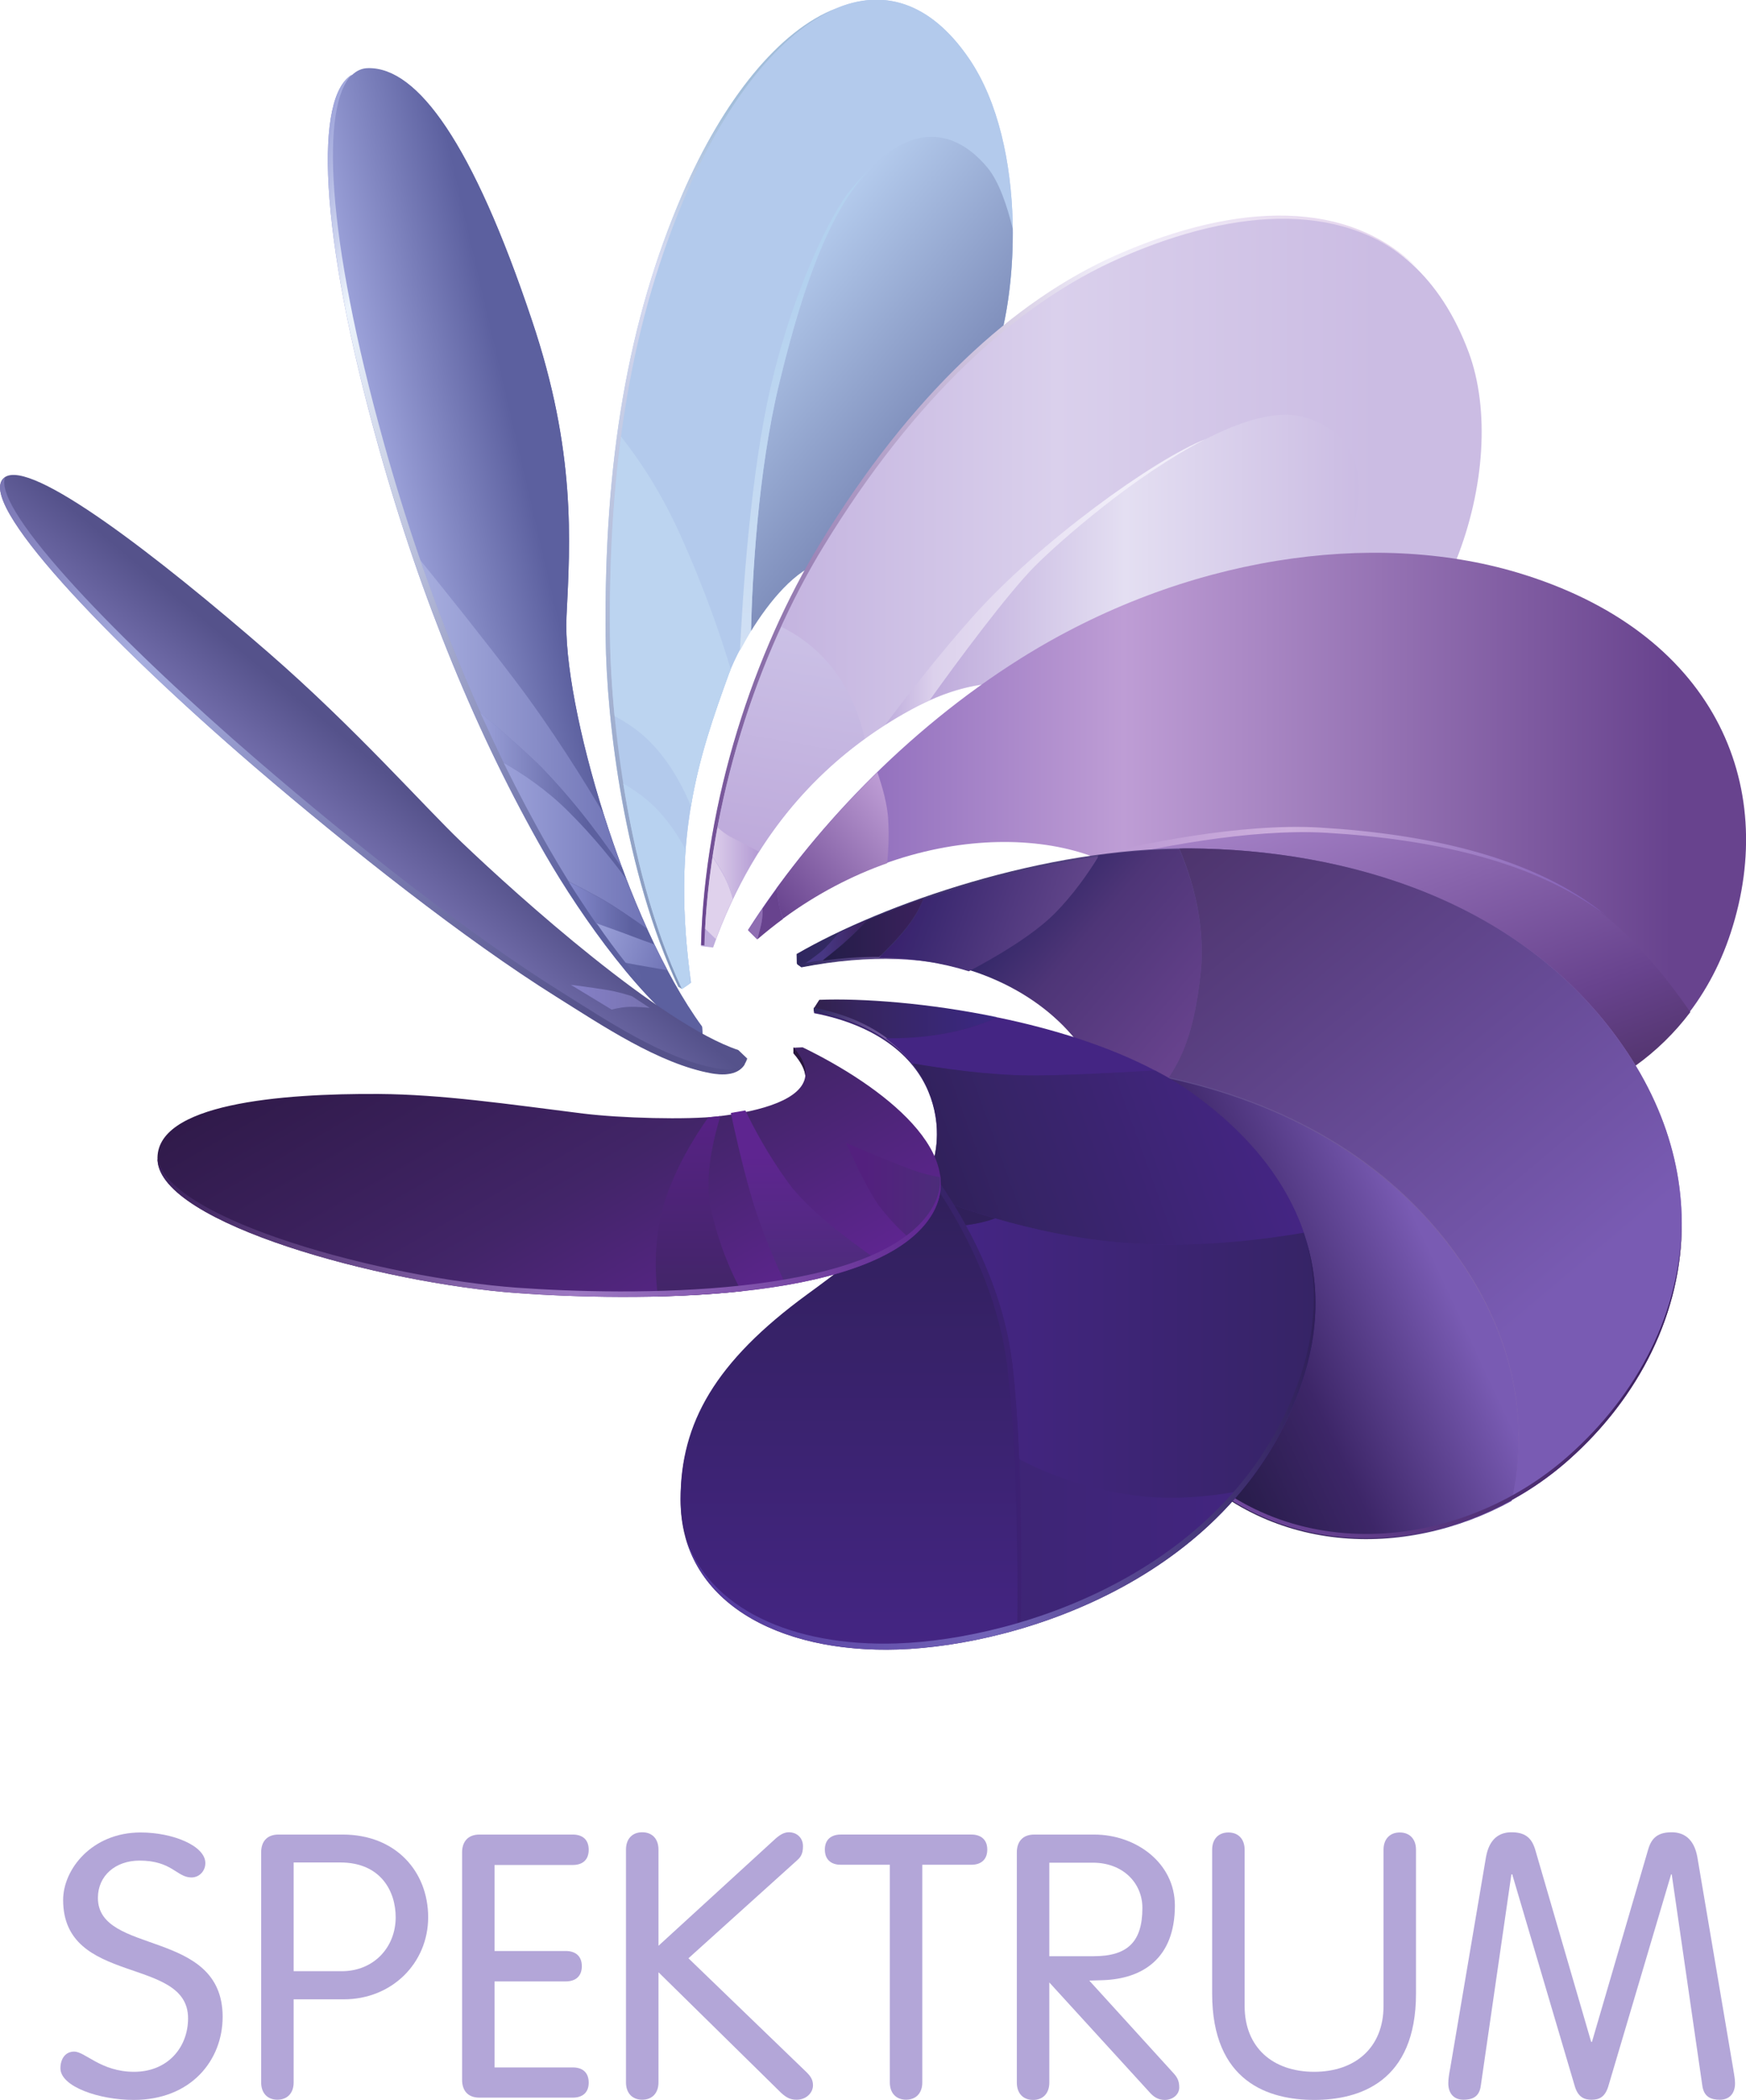 <?xml version="1.0" encoding="UTF-8" standalone="no"?>
<!-- Created with Inkscape (http://www.inkscape.org/) -->
<svg xmlns:rdf="http://www.w3.org/1999/02/22-rdf-syntax-ns#" xmlns="http://www.w3.org/2000/svg" xmlns:cc="http://creativecommons.org/ns#" xmlns:xlink="http://www.w3.org/1999/xlink" xmlns:dc="http://purl.org/dc/elements/1.1/" height="721.42" width="600" version="1.1">
  <defs>
    <clipPath id="clipPath5186-88" clipPathUnits="userSpaceOnUse">
      <path d="m76.025,342.45c-0.367,0.502-0.672,1.549-0.651,1.97,0.018,0.361,0.046,0.792-0.166,1.421-0.285,0.852-0.55,1.214-0.786,1.21-0.03,0-0.056-0.012-0.078-0.033l0.001,0.001c-0.179-0.102-0.165-0.741,0.126-1.785,0.205-0.735,0.478-1.395,0.799-1.955,0.179-0.311,0.483-0.734,0.728-0.885l0.031-0.006-0.004,0.062"/>
    </clipPath>
    <clipPath id="clipPath5206-8" clipPathUnits="userSpaceOnUse">
      <path d="m74.496,345.25c-0.317,1.137-0.306,1.794-0.074,1.798,0.236,0.004,0.501-0.358,0.786-1.21,0.212-0.629,0.184-1.06,0.166-1.421-0.021-0.421,0.284-1.468,0.651-1.97l0.004-0.062c-0.245,0.151-0.556,0.599-0.734,0.91-0.321,0.559-0.594,1.219-0.799,1.955"/>
    </clipPath>
    <clipPath id="clipPath5226-4" clipPathUnits="userSpaceOnUse">
      <path d="m75.258,343.69c0.179-0.185,0.319-0.384,0.386-0.486-0.034,0.089-0.065,0.179-0.093,0.269-0.09,0.153-0.248,0.407-0.424,0.639-0.144,0.19-0.328,0.42-0.456,0.578,0.088-0.256,0.185-0.501,0.289-0.733,0.111-0.094,0.233-0.201,0.298-0.267"/>
    </clipPath>
    <clipPath id="clipPath5244-2" clipPathUnits="userSpaceOnUse">
      <path d="m75.295,343.3c-0.321,0.559-0.594,1.219-0.799,1.955-0.277,0.993-0.304,1.62-0.151,1.766-0.179-0.102-0.165-0.741,0.126-1.785,0.205-0.735,0.478-1.395,0.799-1.955,0.179-0.311,0.483-0.734,0.728-0.885l0.031-0.006c-0.245,0.151-0.556,0.599-0.734,0.91"/>
    </clipPath>
    <clipPath id="clipPath5266-6" clipPathUnits="userSpaceOnUse">
      <path d="m75.66,343.16c-0.005,0.015-0.011,0.03-0.016,0.044-0.067,0.102-0.207,0.301-0.386,0.486-0.065,0.066-0.187,0.173-0.298,0.267,0.037-0.081,0.074-0.161,0.112-0.24,0.088-0.05,0.205-0.128,0.31-0.233,0.124-0.123,0.222-0.247,0.278-0.324"/>
    </clipPath>
    <clipPath id="clipPath5286-8" clipPathUnits="userSpaceOnUse">
      <path d="m75.76,342.92c-0.035,0.077-0.068,0.158-0.1,0.239-0.056,0.077-0.154,0.201-0.278,0.324-0.105,0.105-0.222,0.183-0.31,0.233,0.072-0.146,0.146-0.286,0.223-0.42,0.027-0.047,0.057-0.097,0.089-0.149,0.048-0.024,0.099-0.051,0.143-0.075,0.07-0.038,0.177-0.112,0.233-0.152"/>
    </clipPath>
    <clipPath id="clipPath5304-1" clipPathUnits="userSpaceOnUse">
      <path d="m75.796,342.84c-0.012,0.025-0.024,0.051-0.036,0.078-0.056,0.04-0.163,0.114-0.233,0.152-0.044,0.024-0.095,0.051-0.143,0.075,0.042-0.066,0.087-0.135,0.135-0.204,0.061-0.022,0.132-0.047,0.17-0.062,0.039-0.015,0.079-0.029,0.107-0.039"/>
    </clipPath>
    <clipPath id="clipPath5324-1" clipPathUnits="userSpaceOnUse">
      <path d="m75.859,342.72c-0.021,0.04-0.042,0.081-0.063,0.124-0.028,0.01-0.068,0.024-0.107,0.039-0.038,0.015-0.109,0.04-0.17,0.062,0.044-0.064,0.091-0.128,0.139-0.189,0.019-0.004,0.038-0.007,0.052-0.01,0.03-0.005,0.104-0.018,0.149-0.026"/>
    </clipPath>
    <clipPath id="clipPath5342-3" clipPathUnits="userSpaceOnUse">
      <path d="m81.039,347.38-8.385,0,0-10.081,8.385,0,0,10.081z"/>
    </clipPath>
    <clipPath id="clipPath5358-7" clipPathUnits="userSpaceOnUse">
      <path d="m75.95,346.45c0.193,0.449,0.455,0.776,0.719,0.887-0.271-0.103-0.541-0.434-0.74-0.895-0.258-0.601-0.376-1.276-0.367-2.122,0.004-0.41,0.092-1.132,0.349-1.679l0.018-0.011c-0.257,0.547-0.342,1.288-0.346,1.699-0.009,0.845,0.108,1.52,0.367,2.121"/>
    </clipPath>
    <clipPath id="clipPath5380-5" clipPathUnits="userSpaceOnUse">
      <path d="m76.605,344.68c0.372,0.099,0.593,0.458,0.796,0.906,0.073,0.161,0.119,0.422,0.116,0.694-0.026,0.106-0.065,0.225-0.121,0.293-0.092,0.111-0.257,0.228-0.473,0.075-0.236-0.168-0.39-0.541-0.528-1.113-0.103-0.426-0.129-0.937-0.135-1.187,0.088,0.143,0.215,0.298,0.345,0.332"/>
    </clipPath>
    <clipPath id="clipPath5402-9" clipPathUnits="userSpaceOnUse">
      <path d="m76.733,346.46c-0.075-0.091-0.257-0.431-0.373-0.916-0.104-0.433-0.141-1.046-0.153-1.29,0.016,0.03,0.033,0.061,0.053,0.094,0.006,0.25,0.032,0.761,0.135,1.187,0.123,0.509,0.258,0.861,0.453,1.05-0.038-0.036-0.08-0.082-0.115-0.125"/>
    </clipPath>
    <clipPath id="clipPath5430-5" clipPathUnits="userSpaceOnUse">
      <path d="m78.018,346.15c0.746,0.328,1.419,0.261,1.689-0.464,0.203-0.549-0.1-1.518-0.796-1.787-0.285-0.11-0.707-0.042-1.084,0.115-0.202,0.085-0.441,0.152-0.798-0.043-0.377-0.206-0.743-0.553-0.951-1.142l-0.058,0.007c0.018,0.693,0.255,1.409,0.573,1.93,0.435,0.713,0.931,1.167,1.425,1.384"/>
    </clipPath>
    <clipPath id="clipPath5454-2" clipPathUnits="userSpaceOnUse">
      <path d="m78.034,346.14c0.57,0.25,1.098,0.27,1.435-0.058-0.336,0.344-0.872,0.327-1.451,0.073-0.494-0.217-0.99-0.671-1.425-1.384-0.318-0.521-0.555-1.237-0.573-1.93l0.016-0.002c0.021,0.689,0.256,1.399,0.573,1.917,0.435,0.713,0.93,1.167,1.425,1.384"/>
    </clipPath>
    <clipPath id="clipPath5474-1" clipPathUnits="userSpaceOnUse">
      <path d="m76.157,343.36c0.028-0.014,0.091-0.047,0.14-0.073,0.146,0.232,0.322,0.409,0.509,0.545-0.018,0.085-0.057,0.205-0.143,0.323-0.077,0.105-0.173,0.172-0.257,0.214-0.136-0.295-0.243-0.626-0.307-0.966,0.023-0.02,0.045-0.036,0.058-0.043"/>
    </clipPath>
    <clipPath id="clipPath5492-2" clipPathUnits="userSpaceOnUse">
      <path d="m76.128,343.18c0.022-0.041,0.036-0.081,0.045-0.115,0.038,0.08,0.08,0.155,0.124,0.225-0.049,0.026-0.112,0.059-0.14,0.073-0.013,0.007-0.035,0.023-0.058,0.043-0.009-0.047-0.016-0.093-0.023-0.139,0.017-0.027,0.037-0.059,0.052-0.087"/>
    </clipPath>
    <clipPath id="clipPath5514-2" clipPathUnits="userSpaceOnUse">
      <path d="m79.107,344.71c0.086,0.21,0.161,0.554-0.182,0.663-0.365,0.116-1.111-0.522-1.301-0.712-0.134-0.135-0.376-0.462-0.506-0.644,0.308,0.139,0.524,0.076,0.709-0.001,0.208-0.086,0.429-0.146,0.634-0.164,0.148,0.119,0.461,0.409,0.646,0.858"/>
    </clipPath>
    <clipPath id="clipPath5536-9" clipPathUnits="userSpaceOnUse">
      <path d="m77.327,344.42c-0.172-0.193-0.338-0.409-0.422-0.521,0.041,0.027,0.083,0.051,0.124,0.074,0.031,0.017,0.06,0.031,0.089,0.044,0.13,0.182,0.372,0.509,0.506,0.644,0.124,0.124,0.483,0.437,0.819,0.609-0.249-0.098-0.8-0.496-1.116-0.85"/>
    </clipPath>
    <clipPath id="clipPath5558-99" clipPathUnits="userSpaceOnUse">
      <path d="m79.938,344.63c0.947-0.282,1.26-1.018,1.027-1.73-0.214-0.656-0.866-0.996-1.566-0.829-0.348,0.083-0.614,0.211-0.95,0.63-0.108,0.135-0.247,0.359-0.323,0.431-0.303,0.286-1.149,0.331-1.836-0.261l-0.044,0.043c0.296,0.464,0.753,0.954,1.309,1.303,0.786,0.493,1.693,0.618,2.383,0.413"/>
    </clipPath>
    <clipPath id="clipPath5564-0" clipPathUnits="userSpaceOnUse">
      <path d="m81.039,347.38-8.385,0,0-10.081,8.385,0,0,10.081z"/>
    </clipPath>
    <clipPath id="clipPath5586-0" clipPathUnits="userSpaceOnUse">
      <path d="m80.285,343.04c-0.323,0.224-0.777,0.33-1.292,0.361-0.386,0.023-0.876-0.083-1.099-0.137,0.094-0.035,0.174-0.081,0.232-0.136,0.076-0.072,0.215-0.296,0.323-0.431,0.336-0.419,0.602-0.547,0.95-0.63,0.55-0.131,1.07,0.051,1.372,0.452-0.111,0.161-0.287,0.384-0.486,0.521"/>
    </clipPath>
    <clipPath id="clipPath5608-4" clipPathUnits="userSpaceOnUse">
      <path d="m79.024,343.38c0.516-0.031,0.969-0.137,1.292-0.361,0.017-0.011,0.033-0.023,0.049-0.035-0.026,0.021-0.053,0.042-0.08,0.06-0.323,0.224-0.777,0.33-1.292,0.361-0.386,0.023-0.876-0.083-1.099-0.137,0.017-0.006,0.034-0.013,0.05-0.02,0.231,0.055,0.705,0.154,1.08,0.132"/>
    </clipPath>
    <clipPath id="clipPath5630-7" clipPathUnits="userSpaceOnUse">
      <path d="m76.919,343.44c-0.003,0.076-0.03,0.167-0.052,0.23-0.184-0.179-0.347-0.368-0.485-0.558,0.006-0.037,0.012-0.074,0.015-0.09,0.004-0.015,0.01-0.035,0.017-0.054,0.163,0.12,0.333,0.207,0.5,0.266,0.005,0.053,0.01,0.127,0.005,0.206"/>
    </clipPath>
    <clipPath id="clipPath5656-3" clipPathUnits="userSpaceOnUse">
      <path d="m73.874,343.7c-0.706,0.607-1.346,1.277-1.199,1.386,0.125,0.094,0.735-0.378,1.27-0.843,0.414-0.36,0.746-0.737,0.924-0.907,0.279-0.267,0.959-0.875,1.33-0.999l0.043-0.041c-0.01-0.029-0.038-0.093-0.172-0.069-0.253,0.046-0.528,0.232-0.744,0.367-0.441,0.276-0.995,0.714-1.452,1.106"/>
    </clipPath>
    <clipPath id="clipPath5662-6" clipPathUnits="userSpaceOnUse">
      <path d="m81.039,347.38-8.385,0,0-10.081,8.385,0,0,10.081z"/>
    </clipPath>
    <clipPath id="clipPath5684-7" clipPathUnits="userSpaceOnUse">
      <path d="m76.091,342.25c-0.253,0.046-0.528,0.232-0.744,0.367-0.441,0.275-0.995,0.713-1.452,1.106-0.668,0.575-1.277,1.205-1.217,1.364l-0.003-0.003c-0.147-0.109,0.493-0.779,1.199-1.386,0.457-0.392,1.011-0.83,1.452-1.106,0.216-0.135,0.491-0.321,0.744-0.367,0.105-0.018,0.144,0.016,0.162,0.046-0.024-0.02-0.066-0.034-0.141-0.021"/>
    </clipPath>
    <clipPath id="clipPath5690-5" clipPathUnits="userSpaceOnUse">
      <path d="m81.039,347.38-8.385,0,0-10.081,8.385,0,0,10.081z"/>
    </clipPath>
    <clipPath id="clipPath5714-5" clipPathUnits="userSpaceOnUse">
      <path d="m75.395,342.65s0.102-0.013,0.157-0.022c0.071-0.01,0.137-0.033,0.137-0.033l0.085-0.056s-0.054,0.007-0.104,0.005c-0.041-0.002-0.079-0.013-0.079-0.013l-0.196,0.119"/>
    </clipPath>
    <clipPath id="clipPath5734-3" clipPathUnits="userSpaceOnUse">
      <path d="m80.445,342.36c-0.484,0.696-1.328,0.94-2.079,0.945-0.692,0.004-1.467-0.264-1.887-0.507l0.001-0.046,0.022-0.016c0.331,0.065,0.611,0.048,0.836-0.022,0.359-0.123,0.581-0.38,0.635-0.64,0.048-0.232,0.041-0.48,0.029-0.65-0.029-0.419,0.017-0.702,0.299-1.021,0.514-0.582,1.364-0.497,1.886-0.033,0.554,0.492,0.758,1.273,0.258,1.99"/>
    </clipPath>
    <clipPath id="clipPath5752-3" clipPathUnits="userSpaceOnUse">
      <path d="m80.445,342.36c-0.484,0.696-1.328,0.94-2.079,0.945-0.017,0-0.033,0-0.049-0.001,0.056-0.131,0.129-0.355,0.102-0.6-0.028-0.259-0.082-0.392-0.154-0.498,0.539-0.116,1.057-0.382,1.397-0.871,0.269-0.386,0.334-0.791,0.251-1.158,0.098,0.053,0.19,0.118,0.274,0.193,0.554,0.492,0.758,1.273,0.258,1.99"/>
    </clipPath>
    <clipPath id="clipPath5774-2" clipPathUnits="userSpaceOnUse">
      <path d="m76.48,342.75,0.022-0.016c0.333,0.065,0.616,0.048,0.842-0.024-0.233,0.082-0.524,0.107-0.864,0.04"/>
    </clipPath>
    <clipPath id="clipPath5792-74" clipPathUnits="userSpaceOnUse">
      <path d="m79.662,341.33c-0.34,0.489-0.858,0.755-1.397,0.871-0.04-0.06-0.087-0.112-0.138-0.173-0.026-0.031-0.078-0.066-0.132-0.098,0.023-0.188,0.016-0.375,0.007-0.511-0.029-0.419,0.017-0.702,0.299-1.021,0.431-0.489,1.099-0.507,1.612-0.226,0.083,0.367,0.018,0.772-0.251,1.158"/>
    </clipPath>
    <clipPath id="clipPath5816-5" clipPathUnits="userSpaceOnUse">
      <path d="m78.127,342.03c0.14,0.168,0.248,0.265,0.292,0.671,0.027,0.245-0.046,0.469-0.102,0.6-0.128-0.001-0.259-0.012-0.389-0.029-0.047-0.077-0.119-0.181-0.21-0.273-0.107-0.107-0.29-0.213-0.412-0.277,0.378-0.119,0.612-0.383,0.667-0.651,0.009-0.046,0.017-0.093,0.022-0.139,0.054,0.032,0.106,0.067,0.132,0.098"/>
    </clipPath>
    <clipPath id="clipPath5838-14" clipPathUnits="userSpaceOnUse">
      <path d="m77.088,343.06c-0.017-0.042-0.043-0.095-0.102-0.164-0.033-0.039-0.075-0.081-0.111-0.116,0.159-0.001,0.304-0.025,0.431-0.065,0.122,0.064,0.305,0.17,0.412,0.277,0.091,0.092,0.163,0.196,0.21,0.273-0.292-0.04-0.582-0.115-0.84-0.205"/>
    </clipPath>
    <clipPath id="clipPath5858-4" clipPathUnits="userSpaceOnUse">
      <path d="m76.986,342.9c0.059,0.069,0.085,0.122,0.102,0.164-0.096-0.034-0.188-0.069-0.273-0.106-0.025-0.028-0.059-0.063-0.1-0.1-0.026-0.024-0.07-0.06-0.111-0.092,0.095,0.013,0.185,0.019,0.271,0.018,0.036,0.035,0.078,0.077,0.111,0.116"/>
    </clipPath>
    <clipPath id="clipPath5876-1" clipPathUnits="userSpaceOnUse">
      <path d="m76.682,342.9c-0.019-0.023-0.044-0.05-0.066-0.073-0.02-0.02-0.06-0.049-0.093-0.072,0.027,0.005,0.055,0.01,0.081,0.013,0.041,0.032,0.085,0.068,0.111,0.092,0.041,0.037,0.075,0.072,0.1,0.1-0.046-0.02-0.09-0.04-0.133-0.06"/>
    </clipPath>
    <clipPath id="clipPath5898-0" clipPathUnits="userSpaceOnUse">
      <path d="m80.187,340.39c-0.522-0.464-1.372-0.55-1.886,0.033-0.234,0.264-0.305,0.5-0.307,0.811-0.001-0.32,0.069-0.563,0.307-0.832,0.514-0.582,1.364-0.497,1.886-0.033,0.338,0.3,0.545,0.708,0.543,1.143-0.003-0.427-0.21-0.827-0.543-1.122"/>
    </clipPath>
    <clipPath id="clipPath5920-2" clipPathUnits="userSpaceOnUse">
      <path d="m78.388,342.12c-0.491,0.357-1.381,0.47-1.8,0.454l-0.027-0.042,0.002-0.018c0.302-0.058,0.477-0.206,0.548-0.375,0.066-0.157,0.053-0.33-0.029-0.464-0.131-0.218-0.44-0.438-0.552-0.52-0.442-0.323-0.608-0.618-0.608-0.98,0-0.484,0.466-0.735,1.044-0.716,0.603,0.02,1.625,0.354,1.939,1.279,0.176,0.517-0.001,1.008-0.517,1.382"/>
    </clipPath>
    <linearGradient id="linearGradient21038-3" gradientUnits="userSpaceOnUse" gradientTransform="matrix(3.049,0,0,-3.049,75.922,341.022)" x1="0" x2="1" y1="0" y2="0">
      <stop stop-color="#362466" offset="0"/>
      <stop stop-color="#442583" offset="1"/>
    </linearGradient>
    <clipPath id="clipPath5938-0" clipPathUnits="userSpaceOnUse">
      <path d="m78.905,340.74c-0.314-0.925-1.336-1.259-1.939-1.279-0.578-0.019-1.044,0.232-1.044,0.716,0,0.362,0.166,0.657,0.608,0.98,0.112,0.082,0.421,0.302,0.552,0.52,0.174,0.287,0.036,0.752-0.521,0.857l0.027,0.042c0.419,0.016,1.309-0.097,1.8-0.454,0.516-0.374,0.693-0.865,0.517-1.382"/>
    </clipPath>
    <clipPath id="clipPath5956-6" clipPathUnits="userSpaceOnUse">
      <path d="m77.209,342.42c0.096,0.019,0.176,0.048,0.236,0.074-0.331,0.069-0.651,0.092-0.857,0.084l-0.027-0.042c0.142-0.027,0.257-0.077,0.346-0.142,0.08-0.001,0.189,0.003,0.302,0.026"/>
    </clipPath>
    <clipPath id="clipPath5978-0" clipPathUnits="userSpaceOnUse">
      <path d="m77.514,340.84c-0.052,0.42-0.281,0.773-0.393,0.923-0.01-0.027-0.023-0.054-0.039-0.079-0.131-0.218-0.44-0.438-0.552-0.52-0.442-0.323-0.608-0.618-0.608-0.98,0-0.484,0.466-0.735,1.044-0.716,0.172,0.006,0.377,0.037,0.59,0.1,0.005,0.329,0.004,0.895-0.042,1.272"/>
    </clipPath>
    <clipPath id="clipPath5996-6" clipPathUnits="userSpaceOnUse">
      <path d="m76.561,342.54,0.002-0.018c0.302-0.058,0.477-0.206,0.548-0.375-0.075,0.179-0.253,0.337-0.55,0.393"/>
    </clipPath>
    <clipPath id="clipPath6018-3" clipPathUnits="userSpaceOnUse">
      <path d="m78.915,341.46c-0.083,0.244-0.259,0.47-0.527,0.664-0.057,0.042-0.12,0.08-0.187,0.115-0.198-0.012-0.453-0.025-0.6-0.024-0.202,0.001-0.425,0.034-0.567,0.058,0.124-0.157,0.148-0.353,0.087-0.515,0.03-0.04,0.069-0.096,0.111-0.164,0.195-0.07,0.507-0.162,0.852-0.185,0.331-0.022,0.652,0.02,0.831,0.051"/>
    </clipPath>
    <clipPath id="clipPath6040-6" clipPathUnits="userSpaceOnUse">
      <path d="m78.915,341.46c-0.179-0.031-0.5-0.073-0.831-0.051-0.244,0.016-0.471,0.067-0.652,0.12-0.017-0.006-0.035-0.012-0.053-0.016-0.027-0.007-0.059-0.013-0.09-0.017,0.096-0.175,0.193-0.406,0.225-0.661,0.016-0.136,0.027-0.297,0.034-0.462,0.141-0.075,0.323-0.142,0.552-0.174,0.168-0.023,0.355-0.009,0.512,0.022,0.124,0.148,0.225,0.321,0.293,0.521,0.085,0.249,0.087,0.491,0.01,0.718"/>
    </clipPath>
    <clipPath id="clipPath6062-5" clipPathUnits="userSpaceOnUse">
      <path d="m77.514,340.84c-0.052,0.42-0.281,0.773-0.393,0.923-0.006-0.015-0.005-0.012-0.012-0.027,0.115-0.158,0.331-0.508,0.381-0.914,0.045-0.369,0.053-0.927,0.049-1.259,0.01,0.003,0.007,0.002,0.017,0.005,0.005,0.329,0.004,0.895-0.042,1.272"/>
    </clipPath>
    <clipPath id="clipPath6080-5" clipPathUnits="userSpaceOnUse">
      <path d="m78.927,341.42c0.056-0.208,0.046-0.428-0.03-0.653-0.315-0.925-1.337-1.259-1.939-1.279-0.494-0.016-0.905,0.165-1.015,0.519,0.096-0.373,0.516-0.564,1.023-0.548,0.603,0.02,1.625,0.354,1.939,1.279,0.08,0.236,0.087,0.466,0.022,0.682"/>
    </clipPath>
    <clipPath id="clipPath6100-4" clipPathUnits="userSpaceOnUse">
      <path d="m76.508,342.35-0.044-0.002,0-0.027c0.037-0.043,0.054-0.078,0.057-0.108-0.013-0.112-0.207-0.169-0.416-0.194-0.151-0.018-0.473-0.009-0.651,0.013-0.366,0.046-0.679,0.092-0.981,0.094-0.47,0.003-1.078-0.046-1.063-0.318,0.017-0.304,1.076-0.591,1.729-0.638,0.544-0.039,1.673-0.052,1.969,0.346,0.234,0.315-0.229,0.654-0.6,0.834"/>
    </clipPath>
    <linearGradient id="linearGradient21056-3" gradientUnits="userSpaceOnUse" gradientTransform="matrix(1.119,-1.939,-1.939,-1.119,74.759,342.703)" x1="0" x2="1" y1="0" y2="0">
      <stop stop-color="#301a4a" offset="0"/>
      <stop stop-color="#422568" offset="0.546"/>
      <stop stop-color="#5e2590" offset="1"/>
    </linearGradient>
    <clipPath id="clipPath6122-4" clipPathUnits="userSpaceOnUse">
      <path d="m75.139,341.17c-0.653,0.047-1.712,0.334-1.729,0.638-0.015,0.272,0.593,0.321,1.063,0.318,0.302-0.002,0.615-0.048,0.981-0.094,0.178-0.022,0.5-0.031,0.651-0.013,0.281,0.034,0.535,0.125,0.359,0.329l0.044,0.002c0.371-0.18,0.834-0.519,0.6-0.834-0.296-0.398-1.425-0.385-1.969-0.346"/>
    </clipPath>
    <clipPath id="clipPath6148-0" clipPathUnits="userSpaceOnUse">
      <path d="m76.439,341.7c-0.098,0.135-0.165,0.262-0.206,0.347-0.023-0.004-0.046-0.008-0.07-0.012,0.019-0.089,0.054-0.245,0.094-0.385,0.045-0.16,0.118-0.328,0.167-0.434,0.16,0.027,0.309,0.066,0.431,0.121-0.118,0.082-0.322,0.233-0.416,0.363"/>
    </clipPath>
    <clipPath id="clipPath6168-6" clipPathUnits="userSpaceOnUse">
      <path d="m76.066,341.58c-0.033,0.151,0.02,0.352,0.047,0.44-0.003,0-0.005-0.001-0.008-0.001-0.015-0.002-0.032-0.003-0.05-0.005-0.057-0.081-0.179-0.267-0.225-0.463-0.037-0.153-0.03-0.3-0.017-0.397,0.132,0.003,0.268,0.011,0.401,0.025-0.045,0.081-0.108,0.22-0.148,0.401"/>
    </clipPath>
    <clipPath id="clipPath6186-1" clipPathUnits="userSpaceOnUse">
      <path d="m77.108,341.52c0.051,0.068,0.069,0.138,0.062,0.206-0.034,0.006-0.07,0.014-0.101,0.024-0.104,0.033-0.352,0.141-0.352,0.141s0.098-0.225,0.165-0.311c0.05-0.064,0.099-0.112,0.14-0.147,0.033,0.026,0.062,0.055,0.086,0.087"/>
    </clipPath>
    <clipPath id="clipPath6208-9" clipPathUnits="userSpaceOnUse">
      <path d="m77.168,341.74c0.006-0.064-0.012-0.131-0.063-0.198-0.299-0.395-1.425-0.385-1.969-0.346-0.639,0.047-1.665,0.322-1.726,0.618v-0.006c0.017-0.304,1.076-0.591,1.729-0.638,0.544-0.039,1.673-0.052,1.969,0.346,0.055,0.074,0.072,0.15,0.06,0.224"/>
    </clipPath>
    <linearGradient id="linearGradient26564" gradientUnits="userSpaceOnUse" gradientTransform="matrix(3.761,0,0,-3.761,73.41,341.487)" x1="0" x2="1" y1="0" y2="0">
      <stop stop-color="#3b215c" offset="0"/>
      <stop stop-color="#9d79c3" offset="0.534"/>
      <stop stop-color="#5e2590" offset="1"/>
    </linearGradient>
    <linearGradient id="linearGradient26566" gradientUnits="userSpaceOnUse" gradientTransform="matrix(-0.455,0,0,0.455,77.171,341.662)" x1="0" x2="1" y1="0" y2="0">
      <stop stop-color="#4c2c7a" offset="0"/>
      <stop stop-color="#53207e" offset="0.798"/>
      <stop stop-color="#53207e" offset="1"/>
    </linearGradient>
    <linearGradient id="linearGradient26568" gradientUnits="userSpaceOnUse" gradientTransform="matrix(0,0.867,0.867,0,76.008,341.158)" x1="0" x2="1" y1="0" y2="0">
      <stop stop-color="#422568" offset="0"/>
      <stop stop-color="#572285" offset="1"/>
    </linearGradient>
    <linearGradient id="linearGradient26570" gradientUnits="userSpaceOnUse" gradientTransform="matrix(0,0.832,0.832,0,76.509,341.212)" x1="0" x2="1" y1="0" y2="0">
      <stop stop-color="#4c2c7a" offset="0"/>
      <stop stop-color="#5e2590" offset="0.742"/>
      <stop stop-color="#5e2590" offset="1"/>
    </linearGradient>
    <linearGradient id="linearGradient26572" gradientUnits="userSpaceOnUse" xlink:href="#linearGradient21056-3" gradientTransform="matrix(1.119,-1.939,-1.939,-1.119,74.759,342.703)" x1="0" x2="1" y1="0" y2="0"/>
    <linearGradient id="linearGradient26576" gradientUnits="userSpaceOnUse" gradientTransform="matrix(-3.028,0,0,3.028,78.971,340.444)" x1="0" x2="1" y1="0" y2="0">
      <stop stop-color="#30205a" offset="0"/>
      <stop stop-color="#7264b8" offset="0.509"/>
      <stop stop-color="#51369b" offset="1"/>
    </linearGradient>
    <linearGradient id="linearGradient26578" gradientUnits="userSpaceOnUse" gradientTransform="matrix(0.468,0,0,-0.468,77.109,340.659)" x1="0" x2="1" y1="0" y2="0">
      <stop stop-color="#362466" offset="0"/>
      <stop stop-color="#3d2174" offset="1"/>
    </linearGradient>
    <linearGradient id="linearGradient26580" gradientUnits="userSpaceOnUse" gradientTransform="matrix(-1.682,0,0,1.682,78.971,340.86)" x1="0" x2="1" y1="0" y2="0">
      <stop stop-color="#362466" offset="0"/>
      <stop stop-color="#442583" offset="1"/>
    </linearGradient>
    <linearGradient id="linearGradient26582" gradientUnits="userSpaceOnUse" gradientTransform="matrix(1.489,0.542,0.542,-1.489,77.186,341.58)" x1="0" x2="1" y1="0" y2="0">
      <stop stop-color="#30205a" offset="0"/>
      <stop stop-color="#362466" offset="0.247"/>
      <stop stop-color="#442583" offset="1"/>
    </linearGradient>
    <linearGradient id="linearGradient26584" gradientUnits="userSpaceOnUse" gradientTransform="matrix(0.55,0,0,-0.55,76.561,342.34)" x1="0" x2="1" y1="0" y2="0">
      <stop stop-color="#2f275f" offset="0"/>
      <stop stop-color="#9d79c3" offset="1"/>
    </linearGradient>
    <linearGradient id="linearGradient26586" gradientUnits="userSpaceOnUse" gradientTransform="matrix(0,-2.296,-2.296,0,76.74,341.759)" x1="0" x2="1" y1="0" y2="0">
      <stop stop-color="#30205a" offset="0"/>
      <stop stop-color="#442583" offset="1"/>
    </linearGradient>
    <linearGradient id="linearGradient26588" gradientUnits="userSpaceOnUse" gradientTransform="matrix(0.884,0,0,-0.884,76.561,342.488)" x1="0" x2="1" y1="0" y2="0">
      <stop stop-color="#31214d" offset="0"/>
      <stop stop-color="#36255f" offset="0.247"/>
      <stop stop-color="#3b2883" offset="1"/>
    </linearGradient>
    <linearGradient id="linearGradient26590" gradientUnits="userSpaceOnUse" xlink:href="#linearGradient21038-3" gradientTransform="matrix(3.049,0,0,-3.049,75.922,341.022)" x1="0" x2="1" y1="0" y2="0"/>
    <linearGradient id="linearGradient26594" gradientUnits="userSpaceOnUse" gradientTransform="matrix(2.735,0,0,-2.735,77.994,340.748)" x1="0" x2="1" y1="0" y2="0">
      <stop stop-color="#7e52ae" offset="0"/>
      <stop stop-color="#3b215c" offset="0.988"/>
      <stop stop-color="#3b215c" offset="1"/>
    </linearGradient>
    <linearGradient id="linearGradient26596" gradientUnits="userSpaceOnUse" gradientTransform="matrix(-0.292,0,0,0.292,76.815,342.857)" x1="0" x2="1" y1="0" y2="0">
      <stop stop-color="#3b215c" offset="0"/>
      <stop stop-color="#473783" offset="0.709"/>
      <stop stop-color="#473783" offset="1"/>
    </linearGradient>
    <linearGradient id="linearGradient26598" gradientUnits="userSpaceOnUse" gradientTransform="matrix(0.483,0,0,-0.483,76.604,342.916)" x1="0" x2="1" y1="0" y2="0">
      <stop stop-color="#231d48" offset="0"/>
      <stop stop-color="#3b215c" offset="1"/>
    </linearGradient>
    <linearGradient id="linearGradient26600" gradientUnits="userSpaceOnUse" gradientTransform="matrix(0.774,-0.282,-0.282,-0.774,77.014,343.168)" x1="0" x2="1" y1="0" y2="0">
      <stop stop-color="#391f6d" offset="0"/>
      <stop stop-color="#3c2971" offset="0.2"/>
      <stop stop-color="#62468a" offset="1"/>
    </linearGradient>
    <linearGradient id="linearGradient26602" gradientUnits="userSpaceOnUse" gradientTransform="matrix(0.822,-0.69,-0.69,-0.822,77.606,343.076)" x1="0" x2="1" y1="0" y2="0">
      <stop stop-color="#342869" offset="0"/>
      <stop stop-color="#4e3577" offset="0.303"/>
      <stop stop-color="#68438e" offset="1"/>
    </linearGradient>
    <linearGradient id="linearGradient26604" gradientUnits="userSpaceOnUse" gradientTransform="matrix(1.551,0.723,0.723,-1.551,78.088,340.718)" x1="0" x2="1" y1="0" y2="0">
      <stop stop-color="#1f183e" offset="0"/>
      <stop stop-color="#3d2668" offset="0.448"/>
      <stop stop-color="#795bb3" offset="0.92"/>
      <stop stop-color="#795bb3" offset="1"/>
    </linearGradient>
    <linearGradient id="linearGradient26606" gradientUnits="userSpaceOnUse" gradientTransform="matrix(0.863,0,0,-0.863,76.48,342.746)" x1="0" x2="1" y1="0" y2="0">
      <stop stop-color="#2f275f" offset="0"/>
      <stop stop-color="#9d79c3" offset="1"/>
    </linearGradient>
    <linearGradient id="linearGradient26608" gradientUnits="userSpaceOnUse" gradientTransform="matrix(2.218,-2.644,-2.644,-2.218,78.41,343.378)" x1="0" x2="1" y1="0" y2="0">
      <stop stop-color="#4d346d" offset="0"/>
      <stop stop-color="#795bb3" offset="0.81"/>
      <stop stop-color="#795bb3" offset="1"/>
    </linearGradient>
    <linearGradient id="linearGradient26610" gradientUnits="userSpaceOnUse" gradientTransform="matrix(4.25,0,0,-4.25,76.479,341.644)" x1="0" x2="1" y1="0" y2="0">
      <stop stop-color="#2f275f" offset="0"/>
      <stop stop-color="#9d79c3" offset="1"/>
    </linearGradient>
    <linearGradient id="linearGradient26612" gradientUnits="userSpaceOnUse" gradientTransform="matrix(0.379,0,0,-0.379,75.395,342.592)" x1="0" x2="1" y1="0" y2="0">
      <stop stop-color="#8681c8" offset="0"/>
      <stop stop-color="#7873b2" offset="0.92"/>
      <stop stop-color="#7873b2" offset="1"/>
    </linearGradient>
    <linearGradient id="linearGradient26614" gradientUnits="userSpaceOnUse" gradientTransform="matrix(3.188,-3.188,-3.188,-3.188,72.801,345.208)" x1="0" x2="1" y1="0" y2="0">
      <stop stop-color="#7873b2" offset="0"/>
      <stop stop-color="#a7aedf" offset="0.239"/>
      <stop stop-color="#55528b" offset="0.84"/>
      <stop stop-color="#55528b" offset="1"/>
    </linearGradient>
    <linearGradient id="linearGradient26616" gradientUnits="userSpaceOnUse" gradientTransform="matrix(0.299,0.356,0.356,-0.299,74.223,343.401)" x1="0" x2="1" y1="0" y2="0">
      <stop stop-color="#746fad" offset="0"/>
      <stop stop-color="#55528b" offset="0.84"/>
      <stop stop-color="#55528b" offset="1"/>
    </linearGradient>
    <linearGradient id="linearGradient26618" gradientUnits="userSpaceOnUse" gradientTransform="matrix(-0.612,-0.514,-0.514,0.612,76.984,343.531)" x1="0" x2="1" y1="0" y2="0">
      <stop stop-color="#be9dd5" offset="0"/>
      <stop stop-color="#68438e" offset="1"/>
    </linearGradient>
    <linearGradient id="linearGradient26620" gradientUnits="userSpaceOnUse" gradientTransform="matrix(-2.471,0,0,2.471,80.365,343.194)" x1="0" x2="1" y1="0" y2="0">
      <stop stop-color="#7e5bb3" offset="0"/>
      <stop stop-color="#cdafdd" offset="0.614"/>
      <stop stop-color="#be9dd5" offset="0.896"/>
      <stop stop-color="#be9dd5" offset="1"/>
    </linearGradient>
    <linearGradient id="linearGradient26622" gradientUnits="userSpaceOnUse" gradientTransform="matrix(0.643,-1.768,-1.768,-0.643,79.044,343.685)" x1="0" x2="1" y1="0" y2="0">
      <stop stop-color="#a784c9" offset="0"/>
      <stop stop-color="#68438e" offset="0.752"/>
      <stop stop-color="#52346d" offset="1"/>
    </linearGradient>
    <linearGradient id="linearGradient26624" gradientUnits="userSpaceOnUse" gradientTransform="matrix(4.793,0,0,-4.793,76.246,343.375)" x1="0" x2="1" y1="0" y2="0">
      <stop stop-color="#7e5bb3" offset="0"/>
      <stop stop-color="#be9dd5" offset="0.376"/>
      <stop stop-color="#68438e" offset="0.926"/>
      <stop stop-color="#68438e" offset="1"/>
    </linearGradient>
    <linearGradient id="linearGradient26626" gradientUnits="userSpaceOnUse" gradientTransform="matrix(1.537,0,0,-1.537,76.905,344.587)" x1="0" x2="1" y1="0" y2="0">
      <stop stop-color="#beacdc" offset="0"/>
      <stop stop-color="#dcd1ec" offset="0.152"/>
      <stop stop-color="#f1eef9" offset="0.727"/>
      <stop stop-color="#f1eef9" offset="1"/>
    </linearGradient>
    <linearGradient id="linearGradient26628" gradientUnits="userSpaceOnUse" gradientTransform="matrix(2.062,0,0,-2.062,77.118,344.622)" x1="0" x2="1" y1="0" y2="0">
      <stop stop-color="#beaadb" offset="0"/>
      <stop stop-color="#e4dff2" offset="0.455"/>
      <stop stop-color="#cbbce3" offset="1"/>
    </linearGradient>
    <linearGradient id="linearGradient26630" gradientUnits="userSpaceOnUse" gradientTransform="matrix(0.236,0,0,-0.236,76.061,343.234)" x1="0" x2="1" y1="0" y2="0">
      <stop stop-color="#dfd1ec" offset="0"/>
      <stop stop-color="#b39bd4" offset="1"/>
    </linearGradient>
    <linearGradient id="linearGradient26632" gradientUnits="userSpaceOnUse" gradientTransform="matrix(-0.189,-1.074,-1.074,0.189,76.581,344.346)" x1="0" x2="1" y1="0" y2="0">
      <stop stop-color="#cbc1e6" offset="0"/>
      <stop stop-color="#beaadb" offset="1"/>
    </linearGradient>
    <linearGradient id="linearGradient26634" gradientUnits="userSpaceOnUse" gradientTransform="matrix(4.087,1.488,1.488,-4.087,75.605,343.982)" x1="0" x2="1" y1="0" y2="0">
      <stop stop-color="#68438e" offset="0"/>
      <stop stop-color="#f1eef9" offset="0.679"/>
      <stop stop-color="#e4d3ec" offset="1"/>
    </linearGradient>
    <linearGradient id="linearGradient26636" gradientUnits="userSpaceOnUse" gradientTransform="matrix(3.749,0,0,-3.749,76.02,344.588)" x1="0" x2="1" y1="0" y2="0">
      <stop stop-color="#beacdc" offset="0"/>
      <stop stop-color="#dad0ec" offset="0.455"/>
      <stop stop-color="#cbbce3" offset="0.867"/>
      <stop stop-color="#cbbce3" offset="1"/>
    </linearGradient>
    <linearGradient id="linearGradient26638" gradientUnits="userSpaceOnUse" gradientTransform="matrix(0,2.331,2.331,0,76.528,344.259)" x1="0" x2="1" y1="0" y2="0">
      <stop stop-color="#d1e0f4" offset="0"/>
      <stop stop-color="#b3d1ef" offset="0.755"/>
      <stop stop-color="#b3d1ef" offset="1"/>
    </linearGradient>
    <linearGradient id="linearGradient26640" gradientUnits="userSpaceOnUse" gradientTransform="matrix(0.911,-0.764,-0.764,-0.911,76.286,345.926)" x1="0" x2="1" y1="0" y2="0">
      <stop stop-color="#b3caec" offset="0"/>
      <stop stop-color="#7684b3" offset="0.988"/>
      <stop stop-color="#7684b3" offset="1"/>
    </linearGradient>
    <linearGradient id="linearGradient26642" gradientUnits="userSpaceOnUse" gradientTransform="matrix(0,4.707,4.707,0,76.115,342.63)" x1="0" x2="1" y1="0" y2="0">
      <stop stop-color="#8095bb" offset="0"/>
      <stop stop-color="#d8dbf1" offset="0.736"/>
      <stop stop-color="#a3beda" offset="0.902"/>
      <stop stop-color="#a3beda" offset="1"/>
    </linearGradient>
    <linearGradient id="linearGradient26644" gradientUnits="userSpaceOnUse" gradientTransform="matrix(-0.372,0.136,0.136,0.372,75.869,342.747)" x1="0" x2="1" y1="0" y2="0">
      <stop stop-color="#7074b6" offset="0"/>
      <stop stop-color="#9ba1d9" offset="1"/>
    </linearGradient>
    <linearGradient id="linearGradient26646" gradientUnits="userSpaceOnUse" gradientTransform="matrix(0.412,0,0,-0.412,75.384,342.995)" x1="0" x2="1" y1="0" y2="0">
      <stop stop-color="#858acd" offset="0"/>
      <stop stop-color="#5c609f" offset="0.736"/>
      <stop stop-color="#5c609f" offset="1"/>
    </linearGradient>
    <linearGradient id="linearGradient26648" gradientUnits="userSpaceOnUse" gradientTransform="matrix(-0.688,0,0,0.688,75.76,343.318)" x1="0" x2="1" y1="0" y2="0">
      <stop stop-color="#7074b6" offset="0"/>
      <stop stop-color="#9ba1d9" offset="1"/>
    </linearGradient>
    <linearGradient id="linearGradient26650" gradientUnits="userSpaceOnUse" gradientTransform="matrix(0.7,0,0,-0.7,74.96,343.558)" x1="0" x2="1" y1="0" y2="0">
      <stop stop-color="#9ba1d9" offset="0"/>
      <stop stop-color="#5c609f" offset="0.736"/>
      <stop stop-color="#5c609f" offset="1"/>
    </linearGradient>
    <linearGradient id="linearGradient26652" gradientUnits="userSpaceOnUse" gradientTransform="matrix(3.01,-1.095,-1.095,-3.01,73.664,345.253)" x1="0" x2="1" y1="0" y2="0">
      <stop stop-color="#9ba1d9" offset="0"/>
      <stop stop-color="#edf4fc" offset="0.129"/>
      <stop stop-color="#5c609f" offset="0.736"/>
      <stop stop-color="#5c609f" offset="1"/>
    </linearGradient>
    <linearGradient id="linearGradient26654" gradientUnits="userSpaceOnUse" gradientTransform="matrix(-0.973,0,0,0.973,75.644,343.946)" x1="0" x2="1" y1="0" y2="0">
      <stop stop-color="#7074b6" offset="0"/>
      <stop stop-color="#a7aedf" offset="1"/>
    </linearGradient>
    <linearGradient id="linearGradient26656" gradientUnits="userSpaceOnUse" gradientTransform="matrix(0.847,0.196,0.196,-0.847,74.639,344.584)" x1="0" x2="1" y1="0" y2="0">
      <stop stop-color="#9ba1d9" offset="0"/>
      <stop stop-color="#5c609f" offset="0.736"/>
      <stop stop-color="#5c609f" offset="1"/>
    </linearGradient>
    <linearGradient id="linearGradient26658" gradientUnits="userSpaceOnUse" gradientTransform="matrix(0.875,0.202,0.202,-0.875,74.612,344.577)" x1="0" x2="1" y1="0" y2="0">
      <stop stop-color="#9ba1d9" offset="0"/>
      <stop stop-color="#5c609f" offset="0.736"/>
      <stop stop-color="#5c609f" offset="1"/>
    </linearGradient>
  </defs>
  <g transform="translate(344.669,632.31)">
    <path d="m-274.1,7.742c0,2.648-2.004,4.937-4.794,4.937-5.009,0-6.655-5.796-17.818-5.796-8.229,0-14.311,5.152-14.311,12.809,0,19.893,42.862,10.376,42.862,40.859,0,14.955-10.877,28.551-30.555,28.551-11.95,0-25.188-4.58-25.188-10.877,0-3.077,1.574-5.724,4.723-5.724,3.792,0,9.159,6.941,20.608,6.941,11.521,0,18.533-8.372,18.533-18.39,0-21.467-42.934-11.02-42.934-40.644,0-10.519,9.875-23.184,26.619-23.184,11.234,0,22.254,4.651,22.254,10.519" fill-opacity="0.69" fill-rule="nonzero" fill="#917ec6"/>
    <path d="m-243.76,44.882,16.53,0c11.02,0,18.533-8.229,18.533-18.533,0-8.873-5.08-18.819-19.034-18.819h-16.029v37.353zm0,38.211c0,3.649-2.147,5.939-5.581,5.939s-5.581-2.29-5.581-5.939v-79.07c0-3.435,1.789-6.082,5.939-6.082h22.111c18.175,0,29.338,12.666,29.338,28.408s-12.451,28.193-28.98,28.193h-17.245v28.551" fill-opacity="0.69" fill-rule="nonzero" fill="#917ec6"/>
    <path d="m-174.71,77.942,26.905,0c3.22,0,5.438,1.646,5.438,5.224,0,3.506-2.218,5.152-5.438,5.152h-32.129c-4.15,0-5.939-2.648-5.939-6.082v-78.212c0-3.363,1.789-6.082,5.939-6.082h32.129c3.22,0,5.438,1.646,5.438,5.224s-2.218,5.224-5.438,5.224h-26.905v29.553h24.472c3.22,0,5.51,1.646,5.51,5.224s-2.29,5.224-5.51,5.224h-24.472v29.553" fill-opacity="0.69" fill-rule="nonzero" fill="#917ec6"/>
    <path d="m-118.39,83.092c0,3.649-2.147,5.939-5.581,5.939s-5.581-2.29-5.581-5.939v-80c0-3.649,2.147-5.939,5.581-5.939s5.581,2.29,5.581,5.939v33.059l38.713-35.421c2.075-1.932,3.792-3.578,6.082-3.578,2.791,0,4.866,1.932,4.866,4.794,0,2.934-1.002,3.936-2.29,5.08l-37.066,33.417,40.501,39.07c1.717,1.646,2.29,2.934,2.29,4.58,0,2.648-2.433,4.937-5.51,4.937-1.646,0-3.148-0.215-5.438-2.361l-42.147-41.431v37.853" fill-opacity="0.69" fill-rule="nonzero" fill="#917ec6"/>
    <path d="m-38.889,8.312-16.887,0c-3.148,0-5.438-1.646-5.438-5.224,0-3.506,2.29-5.152,5.438-5.152h44.938c3.148,0,5.438,1.646,5.438,5.152,0,3.578-2.29,5.224-5.438,5.224h-16.887v74.777c0,3.649-2.147,5.939-5.581,5.939s-5.581-2.29-5.581-5.939v-74.777" fill-opacity="0.69" fill-rule="nonzero" fill="#917ec6"/>
    <path d="m15.921,39.732,15.242,0c11.664,0,16.744-4.937,16.744-16.601,0-8.444-6.583-15.528-17.03-15.528h-14.955v32.129zm0,43.435c0,3.649-2.147,5.939-5.581,5.939s-5.581-2.29-5.581-5.939v-79.142c0-3.363,1.789-6.082,5.939-6.082h20.68c14.24,0,27.692,9.66,27.692,24.401,0,18.247-11.163,25.116-24.615,25.617l-4.794,0.143,28.766,31.628c1.574,1.646,2.147,3.005,2.147,5.08,0,2.433-2.218,4.293-5.009,4.293-2.29,0-3.864-1.145-5.08-2.505l-34.562-37.853v34.419" fill-opacity="0.69" fill-rule="nonzero" fill="#917ec6"/>
    <path d="m71.878,3.162c0-3.649,2.147-5.939,5.581-5.939s5.581,2.29,5.581,5.939v53.668c0,14.24,9.66,22.612,23.9,22.612,14.168,0,23.828-8.372,23.828-22.612v-53.668c0-3.649,2.147-5.939,5.581-5.939s5.581,2.29,5.581,5.939v49.374c0,30.483-19.535,36.565-34.991,36.565-15.528,0-35.063-6.082-35.063-36.565v-49.374" fill-opacity="0.69" fill-rule="nonzero" fill="#917ec6"/>
    <path d="m164.19,84.242c-0.501,3.936-3.077,4.794-5.939,4.794-3.435,0-5.224-2.29-5.224-5.653,0-1.288,0.215-2.934,0.644-5.08l12.308-72.63c1.145-6.369,4.651-8.515,8.73-8.515,4.436,0,6.869,1.646,8.158,5.868l19.249,66.118h0.286l19.32-66.118c1.216-4.222,3.649-5.868,8.086-5.868,4.079,0,7.657,2.147,8.802,8.515l12.308,72.63c0.358,2.147,0.644,3.792,0.644,5.08,0,3.363-1.789,5.653-5.224,5.653-2.934,0-5.438-0.859-6.011-4.794l-10.519-72.63h-0.215l-21.61,72.916c-1.145,3.649-3.148,4.508-5.724,4.508-2.505,0-4.58-0.859-5.724-4.508l-21.539-72.916h-0.286l-10.519,72.63" fill-opacity="0.69" fill-rule="nonzero" fill="#917ec6"/>
    <g transform="matrix(71.557,0,0,-71.557,-5543.533,24225.03)" clip-path="url(#clipPath5186-88)">
      <path fill="url(#linearGradient26658)" d="m76.025,342.45c-0.367,0.502-0.672,1.549-0.651,1.97,0.018,0.361,0.046,0.792-0.166,1.421-0.285,0.852-0.55,1.214-0.786,1.21-0.03,0-0.056-0.012-0.078-0.033l0.001,0.001c-0.179-0.102-0.165-0.741,0.126-1.785,0.205-0.735,0.478-1.395,0.799-1.955,0.179-0.311,0.483-0.734,0.728-0.885l0.031-0.006-0.004,0.062"/>
    </g>
    <g transform="matrix(71.557,0,0,-71.557,-5543.533,24225.03)" clip-path="url(#clipPath5206-8)">
      <path fill="url(#linearGradient26656)" d="m74.496,345.25c-0.317,1.137-0.306,1.794-0.074,1.798,0.236,0.004,0.501-0.358,0.786-1.21,0.212-0.629,0.184-1.06,0.166-1.421-0.021-0.421,0.284-1.468,0.651-1.97l0.004-0.062c-0.245,0.151-0.556,0.599-0.734,0.91-0.321,0.559-0.594,1.219-0.799,1.955"/>
    </g>
    <g transform="matrix(71.557,0,0,-71.557,-5543.533,24225.03)" clip-path="url(#clipPath5226-4)">
      <path fill="url(#linearGradient26654)" d="m75.258,343.69c0.179-0.185,0.319-0.384,0.386-0.486-0.034,0.089-0.065,0.179-0.093,0.269-0.09,0.153-0.248,0.407-0.424,0.639-0.144,0.19-0.328,0.42-0.456,0.578,0.088-0.256,0.185-0.501,0.289-0.733,0.111-0.094,0.233-0.201,0.298-0.267"/>
    </g>
    <g transform="matrix(71.557,0,0,-71.557,-5543.533,24225.03)" clip-path="url(#clipPath5244-2)">
      <path fill="url(#linearGradient26652)" d="m75.295,343.3c-0.321,0.559-0.594,1.219-0.799,1.955-0.277,0.993-0.304,1.62-0.151,1.766-0.179-0.102-0.165-0.741,0.126-1.785,0.205-0.735,0.478-1.395,0.799-1.955,0.179-0.311,0.483-0.734,0.728-0.885l0.031-0.006c-0.245,0.151-0.556,0.599-0.734,0.91"/>
    </g>
    <g transform="matrix(71.557,0,0,-71.557,-5543.533,24225.03)" clip-path="url(#clipPath5266-6)">
      <path fill="url(#linearGradient26650)" d="m75.66,343.16c-0.005,0.015-0.011,0.03-0.016,0.044-0.067,0.102-0.207,0.301-0.386,0.486-0.065,0.066-0.187,0.173-0.298,0.267,0.037-0.081,0.074-0.161,0.112-0.24,0.088-0.05,0.205-0.128,0.31-0.233,0.124-0.123,0.222-0.247,0.278-0.324"/>
    </g>
    <g transform="matrix(71.557,0,0,-71.557,-5543.533,24225.03)" clip-path="url(#clipPath5286-8)">
      <path fill="url(#linearGradient26648)" d="m75.76,342.92c-0.035,0.077-0.068,0.158-0.1,0.239-0.056,0.077-0.154,0.201-0.278,0.324-0.105,0.105-0.222,0.183-0.31,0.233,0.072-0.146,0.146-0.286,0.223-0.42,0.027-0.047,0.057-0.097,0.089-0.149,0.048-0.024,0.099-0.051,0.143-0.075,0.07-0.038,0.177-0.112,0.233-0.152"/>
    </g>
    <g transform="matrix(71.557,0,0,-71.557,-5543.533,24225.03)" clip-path="url(#clipPath5304-1)">
      <path fill="url(#linearGradient26646)" d="m75.796,342.84c-0.012,0.025-0.024,0.051-0.036,0.078-0.056,0.04-0.163,0.114-0.233,0.152-0.044,0.024-0.095,0.051-0.143,0.075,0.042-0.066,0.087-0.135,0.135-0.204,0.061-0.022,0.132-0.047,0.17-0.062,0.039-0.015,0.079-0.029,0.107-0.039"/>
    </g>
    <g transform="matrix(71.557,0,0,-71.557,-5543.533,24225.03)" clip-path="url(#clipPath5324-1)">
      <path fill="url(#linearGradient26644)" d="m75.859,342.72c-0.021,0.04-0.042,0.081-0.063,0.124-0.028,0.01-0.068,0.024-0.107,0.039-0.038,0.015-0.109,0.04-0.17,0.062,0.044-0.064,0.091-0.128,0.139-0.189,0.019-0.004,0.038-0.007,0.052-0.01,0.03-0.005,0.104-0.018,0.149-0.026"/>
    </g>
    <g transform="matrix(71.557,0,0,-71.557,-5543.533,24225.03)" clip-path="url(#clipPath5342-3)">
      <g transform="translate(77.309,347.094)">
        <path fill-rule="nonzero" fill="#b3caec" d="m0,0c-0.189,0.279-0.418,0.34-0.645,0.242,0.002,0,0.003,0.001,0.005,0.002-0.271-0.103-0.541-0.435-0.74-0.896-0.258-0.601-0.376-1.276-0.367-2.121,0.004-0.41,0.092-1.133,0.349-1.68l0.018-0.01,0.043,0.03c-0.097,0.692,0.036,1.081,0.182,1.483,0.05,0.137,0.248,0.487,0.451,0.541,0.372,0.099,0.593,0.459,0.796,0.906,0.152,0.335,0.187,1.091-0.092,1.503"/>
      </g>
      <g transform="translate(75.95,346.45)">
        <path fill-rule="nonzero" fill="#b3caec" d="M0,0c0.359,0.834,0.952,1.244,1.359,0.644,0.279-0.412,0.244-1.169,0.092-1.503-0.203-0.448-0.424-0.807-0.796-0.906-0.203-0.054-0.401-0.405-0.451-0.541-0.146-0.402-0.279-0.792-0.182-1.484l-0.043-0.029c-0.257,0.547-0.342,1.287-0.346,1.698-0.009,0.845,0.108,1.52,0.367,2.121"/>
      </g>
    </g>
    <g transform="matrix(71.557,0,0,-71.557,-5543.533,24225.03)" clip-path="url(#clipPath5358-7)">
      <path fill="url(#linearGradient26642)" d="m75.95,346.45c0.193,0.449,0.455,0.776,0.719,0.887-0.271-0.103-0.541-0.434-0.74-0.895-0.258-0.601-0.376-1.276-0.367-2.122,0.004-0.41,0.092-1.132,0.349-1.679l0.018-0.011c-0.257,0.547-0.342,1.288-0.346,1.699-0.009,0.845,0.108,1.52,0.367,2.121"/>
    </g>
    <g transform="matrix(71.557,0,0,-71.557,-5543.533,24225.03)" clip-path="url(#clipPath5380-5)">
      <path fill="url(#linearGradient26640)" d="m76.605,344.68c0.372,0.099,0.593,0.458,0.796,0.906,0.073,0.161,0.119,0.422,0.116,0.694-0.026,0.106-0.065,0.225-0.121,0.293-0.092,0.111-0.257,0.228-0.473,0.075-0.236-0.168-0.39-0.541-0.528-1.113-0.103-0.426-0.129-0.937-0.135-1.187,0.088,0.143,0.215,0.298,0.345,0.332"/>
    </g>
    <g transform="matrix(71.557,0,0,-71.557,-5543.533,24225.03)" clip-path="url(#clipPath5402-9)">
      <path fill="url(#linearGradient26638)" d="m76.733,346.46c-0.075-0.091-0.257-0.431-0.373-0.916-0.104-0.433-0.141-1.046-0.153-1.29,0.016,0.03,0.033,0.061,0.053,0.094,0.006,0.25,0.032,0.761,0.135,1.187,0.123,0.509,0.258,0.861,0.453,1.05-0.038-0.036-0.08-0.082-0.115-0.125"/>
    </g>
    <path fill-rule="nonzero" fill="#b8d2f0" d="m-107.59-294.37c-0.072-1.431-0.143-2.791-0.143-4.15-2.004-16.029-2.29-29.696-1.36-41.932-2.218-4.222-5.295-8.945-9.231-13.238-3.864-4.15-8.301-7.227-12.165-9.445,3.721,23.614,10.161,49.231,20.179,70.626l2.719-1.861"/>
    <path fill-rule="nonzero" fill="#bcd4f0" d="m-131.27-482.35c-2.791,21.038-4.079,43.721-3.792,68.337,0.072,7.8,0.572,17.245,1.574,27.692,4.15,2.218,9.159,5.438,13.381,10.089,6.655,7.227,10.734,15.599,12.88,20.966,2.791-16.887,7.8-31.056,13.023-45.51,0.215-0.501,0.429-1.002,0.644-1.574-3.005-10.089-8.515-26.762-17.603-46.798-6.583-14.526-14.097-25.617-20.107-33.202"/>
    <g transform="matrix(71.557,0,0,-71.557,-5543.533,24225.03)" clip-path="url(#clipPath5430-5)">
      <path fill="url(#linearGradient26636)" d="m78.018,346.15c0.746,0.328,1.419,0.261,1.689-0.464,0.203-0.549-0.1-1.518-0.796-1.787-0.285-0.11-0.707-0.042-1.084,0.115-0.202,0.085-0.441,0.152-0.798-0.043-0.377-0.206-0.743-0.553-0.951-1.142l-0.058,0.007c0.018,0.693,0.255,1.409,0.573,1.93,0.435,0.713,0.931,1.167,1.425,1.384"/>
    </g>
    <g transform="matrix(71.557,0,0,-71.557,-5543.533,24225.03)" clip-path="url(#clipPath5454-2)">
      <path fill="url(#linearGradient26634)" d="m78.034,346.14c0.57,0.25,1.098,0.27,1.435-0.058-0.336,0.344-0.872,0.327-1.451,0.073-0.494-0.217-0.99-0.671-1.425-1.384-0.318-0.521-0.555-1.237-0.573-1.93l0.016-0.002c0.021,0.689,0.256,1.399,0.573,1.917,0.435,0.713,0.93,1.167,1.425,1.384"/>
    </g>
    <g transform="matrix(71.557,0,0,-71.557,-5543.533,24225.03)" clip-path="url(#clipPath5474-1)">
      <path fill="url(#linearGradient26632)" d="m76.157,343.36c0.028-0.014,0.091-0.047,0.14-0.073,0.146,0.232,0.322,0.409,0.509,0.545-0.018,0.085-0.057,0.205-0.143,0.323-0.077,0.105-0.173,0.172-0.257,0.214-0.136-0.295-0.243-0.626-0.307-0.966,0.023-0.02,0.045-0.036,0.058-0.043"/>
    </g>
    <g transform="matrix(71.557,0,0,-71.557,-5543.533,24225.03)" clip-path="url(#clipPath5492-2)">
      <path fill="url(#linearGradient26630)" d="m76.128,343.18c0.022-0.041,0.036-0.081,0.045-0.115,0.038,0.08,0.08,0.155,0.124,0.225-0.049,0.026-0.112,0.059-0.14,0.073-0.013,0.007-0.035,0.023-0.058,0.043-0.009-0.047-0.016-0.093-0.023-0.139,0.017-0.027,0.037-0.059,0.052-0.087"/>
    </g>
    <path fill-rule="nonzero" fill="#dfd1ec" d="m-98.639-309.68c1.789-4.794,3.721-9.445,5.796-13.81-0.644-2.361-1.646-5.295-3.22-8.229-1.073-2.004-2.505-4.293-3.721-6.225-1.288,8.229-2.147,16.458-2.576,24.687l3.721,3.578"/>
    <g transform="matrix(71.557,0,0,-71.557,-5543.533,24225.03)" clip-path="url(#clipPath5514-2)">
      <path fill="url(#linearGradient26628)" d="m79.107,344.71c0.086,0.21,0.161,0.554-0.182,0.663-0.365,0.116-1.111-0.522-1.301-0.712-0.134-0.135-0.376-0.462-0.506-0.644,0.308,0.139,0.524,0.076,0.709-0.001,0.208-0.086,0.429-0.146,0.634-0.164,0.148,0.119,0.461,0.409,0.646,0.858"/>
    </g>
    <g transform="matrix(71.557,0,0,-71.557,-5543.533,24225.03)" clip-path="url(#clipPath5536-9)">
      <path fill="url(#linearGradient26626)" d="m77.327,344.42c-0.172-0.193-0.338-0.409-0.422-0.521,0.041,0.027,0.083,0.051,0.124,0.074,0.031,0.017,0.06,0.031,0.089,0.044,0.13,0.182,0.372,0.509,0.506,0.644,0.124,0.124,0.483,0.437,0.819,0.609-0.249-0.098-0.8-0.496-1.116-0.85"/>
    </g>
    <g transform="matrix(71.557,0,0,-71.557,-5543.533,24225.03)" clip-path="url(#clipPath5558-99)">
      <g clip-path="url(#clipPath5564-0)">
        <path fill="url(#linearGradient26624)" d="m81.039,347.38-8.385,0,0-10.081,8.385,0,0,10.081z"/>
      </g>
    </g>
    <g transform="matrix(71.557,0,0,-71.557,-5543.533,24225.03)" clip-path="url(#clipPath5586-0)">
      <path fill="url(#linearGradient26622)" d="m80.285,343.04c-0.323,0.224-0.777,0.33-1.292,0.361-0.386,0.023-0.876-0.083-1.099-0.137,0.094-0.035,0.174-0.081,0.232-0.136,0.076-0.072,0.215-0.296,0.323-0.431,0.336-0.419,0.602-0.547,0.95-0.63,0.55-0.131,1.07,0.051,1.372,0.452-0.111,0.161-0.287,0.384-0.486,0.521"/>
    </g>
    <g transform="matrix(71.557,0,0,-71.557,-5543.533,24225.03)" clip-path="url(#clipPath5608-4)">
      <path fill="url(#linearGradient26620)" d="m79.024,343.38c0.516-0.031,0.969-0.137,1.292-0.361,0.017-0.011,0.033-0.023,0.049-0.035-0.026,0.021-0.053,0.042-0.08,0.06-0.323,0.224-0.777,0.33-1.292,0.361-0.386,0.023-0.876-0.083-1.099-0.137,0.017-0.006,0.034-0.013,0.05-0.02,0.231,0.055,0.705,0.154,1.08,0.132"/>
    </g>
    <g transform="matrix(71.557,0,0,-71.557,-5543.533,24225.03)" clip-path="url(#clipPath5630-7)">
      <path fill="url(#linearGradient26618)" d="m76.919,343.44c-0.003,0.076-0.03,0.167-0.052,0.23-0.184-0.179-0.347-0.368-0.485-0.558,0.006-0.037,0.012-0.074,0.015-0.09,0.004-0.015,0.01-0.035,0.017-0.054,0.163,0.12,0.333,0.207,0.5,0.266,0.005,0.053,0.01,0.127,0.005,0.206"/>
    </g>
    <path fill-rule="nonzero" fill="#68438e" d="m-84.399-309.61c2.934-2.505,5.868-4.866,8.802-7.013-0.501-1.36-0.93-2.862-1.145-3.864-0.286-1.216-0.716-3.864-1.073-6.44-1.646,2.218-3.292,4.508-4.794,6.726,0,1.503-0.072,3.292-0.358,4.723-0.286,1.503-0.93,3.864-1.431,5.868"/>
    <path fill-rule="nonzero" fill="#8f6eb2" d="m-84.469-309.54s0.072-0.072,0.072-0.072c0.501-2.004,1.145-4.365,1.431-5.868,0.286-1.431,0.358-3.22,0.358-4.723-1.717,2.576-3.363,5.08-5.009,7.513l3.148,3.148"/>
    <g transform="matrix(71.557,0,0,-71.557,-5543.533,24225.03)" clip-path="url(#clipPath5656-3)">
      <g clip-path="url(#clipPath5662-6)">
        <path fill="url(#linearGradient26616)" d="m81.039,347.38-8.385,0,0-10.081,8.385,0,0,10.081z"/>
      </g>
    </g>
    <g transform="matrix(71.557,0,0,-71.557,-5543.533,24225.03)" clip-path="url(#clipPath5684-7)">
      <g clip-path="url(#clipPath5690-5)">
        <path fill="url(#linearGradient26614)" d="m81.039,347.38-8.385,0,0-10.081,8.385,0,0,10.081z"/>
      </g>
    </g>
    <g transform="matrix(71.557,0,0,-71.557,-5543.533,24225.03)" clip-path="url(#clipPath5714-5)">
      <path fill="url(#linearGradient26612)" d="m75.395,342.65s0.102-0.013,0.157-0.022c0.071-0.01,0.137-0.033,0.137-0.033l0.085-0.056s-0.054,0.007-0.104,0.005c-0.041-0.002-0.079-0.013-0.079-0.013l-0.196,0.119"/>
    </g>
    <g transform="matrix(71.557,0,0,-71.557,-5543.533,24225.03)" clip-path="url(#clipPath5734-3)">
      <path fill="url(#linearGradient26610)" d="m80.445,342.36c-0.484,0.696-1.328,0.94-2.079,0.945-0.692,0.004-1.467-0.264-1.887-0.507l0.001-0.046,0.022-0.016c0.331,0.065,0.611,0.048,0.836-0.022,0.359-0.123,0.581-0.38,0.635-0.64,0.048-0.232,0.041-0.48,0.029-0.65-0.029-0.419,0.017-0.702,0.299-1.021,0.514-0.582,1.364-0.497,1.886-0.033,0.554,0.492,0.758,1.273,0.258,1.99"/>
    </g>
    <g transform="matrix(71.557,0,0,-71.557,-5543.533,24225.03)" clip-path="url(#clipPath5752-3)">
      <path fill="url(#linearGradient26608)" d="m80.445,342.36c-0.484,0.696-1.328,0.94-2.079,0.945-0.017,0-0.033,0-0.049-0.001,0.056-0.131,0.129-0.355,0.102-0.6-0.028-0.259-0.082-0.392-0.154-0.498,0.539-0.116,1.057-0.382,1.397-0.871,0.269-0.386,0.334-0.791,0.251-1.158,0.098,0.053,0.19,0.118,0.274,0.193,0.554,0.492,0.758,1.273,0.258,1.99"/>
    </g>
    <g transform="matrix(71.557,0,0,-71.557,-5543.533,24225.03)" clip-path="url(#clipPath5774-2)">
      <path fill="url(#linearGradient26606)" d="m76.48,342.75,0.022-0.016c0.333,0.065,0.616,0.048,0.842-0.024-0.233,0.082-0.524,0.107-0.864,0.04"/>
    </g>
    <g transform="matrix(71.557,0,0,-71.557,-5543.533,24225.03)" clip-path="url(#clipPath5792-74)">
      <path fill="url(#linearGradient26604)" d="m79.662,341.33c-0.34,0.489-0.858,0.755-1.397,0.871-0.04-0.06-0.087-0.112-0.138-0.173-0.026-0.031-0.078-0.066-0.132-0.098,0.023-0.188,0.016-0.375,0.007-0.511-0.029-0.419,0.017-0.702,0.299-1.021,0.431-0.489,1.099-0.507,1.612-0.226,0.083,0.367,0.018,0.772-0.251,1.158"/>
    </g>
    <g transform="matrix(71.557,0,0,-71.557,-5543.533,24225.03)" clip-path="url(#clipPath5816-5)">
      <path fill="url(#linearGradient26602)" d="m78.127,342.03c0.14,0.168,0.248,0.265,0.292,0.671,0.027,0.245-0.046,0.469-0.102,0.6-0.128-0.001-0.259-0.012-0.389-0.029-0.047-0.077-0.119-0.181-0.21-0.273-0.107-0.107-0.29-0.213-0.412-0.277,0.378-0.119,0.612-0.383,0.667-0.651,0.009-0.046,0.017-0.093,0.022-0.139,0.054,0.032,0.106,0.067,0.132,0.098"/>
    </g>
    <g transform="matrix(71.557,0,0,-71.557,-5543.533,24225.03)" clip-path="url(#clipPath5838-14)">
      <path fill="url(#linearGradient26600)" d="m77.088,343.06c-0.017-0.042-0.043-0.095-0.102-0.164-0.033-0.039-0.075-0.081-0.111-0.116,0.159-0.001,0.304-0.025,0.431-0.065,0.122,0.064,0.305,0.17,0.412,0.277,0.091,0.092,0.163,0.196,0.21,0.273-0.292-0.04-0.582-0.115-0.84-0.205"/>
    </g>
    <g transform="matrix(71.557,0,0,-71.557,-5543.533,24225.03)" clip-path="url(#clipPath5858-4)">
      <path fill="url(#linearGradient26598)" d="m76.986,342.9c0.059,0.069,0.085,0.122,0.102,0.164-0.096-0.034-0.188-0.069-0.273-0.106-0.025-0.028-0.059-0.063-0.1-0.1-0.026-0.024-0.07-0.06-0.111-0.092,0.095,0.013,0.185,0.019,0.271,0.018,0.036,0.035,0.078,0.077,0.111,0.116"/>
    </g>
    <g transform="matrix(71.557,0,0,-71.557,-5543.533,24225.03)" clip-path="url(#clipPath5876-1)">
      <path fill="url(#linearGradient26596)" d="m76.682,342.9c-0.019-0.023-0.044-0.05-0.066-0.073-0.02-0.02-0.06-0.049-0.093-0.072,0.027,0.005,0.055,0.01,0.081,0.013,0.041,0.032,0.085,0.068,0.111,0.092,0.041,0.037,0.075,0.072,0.1,0.1-0.046-0.02-0.09-0.04-0.133-0.06"/>
    </g>
    <g transform="matrix(71.557,0,0,-71.557,-5543.533,24225.03)" clip-path="url(#clipPath5898-0)">
      <path fill="url(#linearGradient26594)" d="m80.187,340.39c-0.522-0.464-1.372-0.55-1.886,0.033-0.234,0.264-0.305,0.5-0.307,0.811-0.001-0.32,0.069-0.563,0.307-0.832,0.514-0.582,1.364-0.497,1.886-0.033,0.338,0.3,0.545,0.708,0.543,1.143-0.003-0.427-0.21-0.827-0.543-1.122"/>
    </g>
    <g transform="matrix(71.557,0,0,-71.557,-5543.533,24225.03)" clip-path="url(#clipPath5920-2)">
      <path fill="url(#linearGradient26590)" d="m78.388,342.12c-0.491,0.357-1.381,0.47-1.8,0.454l-0.027-0.042,0.002-0.018c0.302-0.058,0.477-0.206,0.548-0.375,0.066-0.157,0.053-0.33-0.029-0.464-0.131-0.218-0.44-0.438-0.552-0.52-0.442-0.323-0.608-0.618-0.608-0.98,0-0.484,0.466-0.735,1.044-0.716,0.603,0.02,1.625,0.354,1.939,1.279,0.176,0.517-0.001,1.008-0.517,1.382"/>
    </g>
    <g transform="matrix(71.557,0,0,-71.557,-5543.533,24225.03)" clip-path="url(#clipPath5938-0)">
      <path fill="url(#linearGradient26590)" d="m78.905,340.74c-0.314-0.925-1.336-1.259-1.939-1.279-0.578-0.019-1.044,0.232-1.044,0.716,0,0.362,0.166,0.657,0.608,0.98,0.112,0.082,0.421,0.302,0.552,0.52,0.174,0.287,0.036,0.752-0.521,0.857l0.027,0.042c0.419,0.016,1.309-0.097,1.8-0.454,0.516-0.374,0.693-0.865,0.517-1.382"/>
    </g>
    <g transform="matrix(71.557,0,0,-71.557,-5543.533,24225.03)" clip-path="url(#clipPath5956-6)">
      <path fill="url(#linearGradient26588)" d="m77.209,342.42c0.096,0.019,0.176,0.048,0.236,0.074-0.331,0.069-0.651,0.092-0.857,0.084l-0.027-0.042c0.142-0.027,0.257-0.077,0.346-0.142,0.08-0.001,0.189,0.003,0.302,0.026"/>
    </g>
    <g transform="matrix(71.557,0,0,-71.557,-5543.533,24225.03)" clip-path="url(#clipPath5978-0)">
      <path fill="url(#linearGradient26586)" d="m77.514,340.84c-0.052,0.42-0.281,0.773-0.393,0.923-0.01-0.027-0.023-0.054-0.039-0.079-0.131-0.218-0.44-0.438-0.552-0.52-0.442-0.323-0.608-0.618-0.608-0.98,0-0.484,0.466-0.735,1.044-0.716,0.172,0.006,0.377,0.037,0.59,0.1,0.005,0.329,0.004,0.895-0.042,1.272"/>
    </g>
    <g transform="matrix(71.557,0,0,-71.557,-5543.533,24225.03)" clip-path="url(#clipPath5996-6)">
      <path fill="url(#linearGradient26584)" d="m76.561,342.54,0.002-0.018c0.302-0.058,0.477-0.206,0.548-0.375-0.075,0.179-0.253,0.337-0.55,0.393"/>
    </g>
    <path fill-rule="nonzero" fill="#442583" d="m52.272-264.53c-16.029-8.444-35.277-14.383-54.097-18.247-4.293,1.861-10.018,3.936-16.887,5.295-8.086,1.646-15.957,1.932-21.61,1.861,3.578,2.576,6.583,5.51,9.016,8.658,10.233,1.789,26.19,4.079,40.573,4.15,10.59,0.072,28.766-0.859,43.006-1.717"/>
    <g transform="matrix(71.557,0,0,-71.557,-5543.533,24225.03)" clip-path="url(#clipPath6018-3)">
      <path fill="url(#linearGradient26582)" d="m78.915,341.46c-0.083,0.244-0.259,0.47-0.527,0.664-0.057,0.042-0.12,0.08-0.187,0.115-0.198-0.012-0.453-0.025-0.6-0.024-0.202,0.001-0.425,0.034-0.567,0.058,0.124-0.157,0.148-0.353,0.087-0.515,0.03-0.04,0.069-0.096,0.111-0.164,0.195-0.07,0.507-0.162,0.852-0.185,0.331-0.022,0.652,0.02,0.831,0.051"/>
    </g>
    <g transform="matrix(71.557,0,0,-71.557,-5543.533,24225.03)" clip-path="url(#clipPath6040-6)">
      <path fill="url(#linearGradient26580)" d="m78.915,341.46c-0.179-0.031-0.5-0.073-0.831-0.051-0.244,0.016-0.471,0.067-0.652,0.12-0.017-0.006-0.035-0.012-0.053-0.016-0.027-0.007-0.059-0.013-0.09-0.017,0.096-0.175,0.193-0.406,0.225-0.661,0.016-0.136,0.027-0.297,0.034-0.462,0.141-0.075,0.323-0.142,0.552-0.174,0.168-0.023,0.355-0.009,0.512,0.022,0.124,0.148,0.225,0.321,0.293,0.521,0.085,0.249,0.087,0.491,0.01,0.718"/>
    </g>
    <path fill-rule="nonzero" fill="#30205a" d="m-2.755-213.73c-5.367-1.574-10.233-3.22-14.311-4.651,1.36,2.147,2.719,4.508,4.079,7.013,2.218-0.286,4.508-0.644,6.512-1.216,1.288-0.286,2.505-0.716,3.721-1.145"/>
    <g transform="matrix(71.557,0,0,-71.557,-5543.533,24225.03)" clip-path="url(#clipPath6062-5)">
      <path fill="url(#linearGradient26578)" d="m77.514,340.84c-0.052,0.42-0.281,0.773-0.393,0.923-0.006-0.015-0.005-0.012-0.012-0.027,0.115-0.158,0.331-0.508,0.381-0.914,0.045-0.369,0.053-0.927,0.049-1.259,0.01,0.003,0.007,0.002,0.017,0.005,0.005,0.329,0.004,0.895-0.042,1.272"/>
    </g>
    <g transform="matrix(71.557,0,0,-71.557,-5543.533,24225.03)" clip-path="url(#clipPath6080-5)">
      <path fill="url(#linearGradient26576)" d="m78.927,341.42c0.056-0.208,0.046-0.428-0.03-0.653-0.315-0.925-1.337-1.259-1.939-1.279-0.494-0.016-0.905,0.165-1.015,0.519,0.096-0.373,0.516-0.564,1.023-0.548,0.603,0.02,1.625,0.354,1.939,1.279,0.08,0.236,0.087,0.466,0.022,0.682"/>
    </g>
    <g transform="matrix(71.557,0,0,-71.557,-5543.533,24225.03)" clip-path="url(#clipPath6100-4)">
      <path fill="url(#linearGradient26572)" d="m76.508,342.35-0.044-0.002,0-0.027c0.037-0.043,0.054-0.078,0.057-0.108-0.013-0.112-0.207-0.169-0.416-0.194-0.151-0.018-0.473-0.009-0.651,0.013-0.366,0.046-0.679,0.092-0.981,0.094-0.47,0.003-1.078-0.046-1.063-0.318,0.017-0.304,1.076-0.591,1.729-0.638,0.544-0.039,1.673-0.052,1.969,0.346,0.234,0.315-0.229,0.654-0.6,0.834"/>
    </g>
    <g transform="matrix(71.557,0,0,-71.557,-5543.533,24225.03)" clip-path="url(#clipPath6122-4)">
      <path fill="url(#linearGradient26572)" d="m75.139,341.17c-0.653,0.047-1.712,0.334-1.729,0.638-0.015,0.272,0.593,0.321,1.063,0.318,0.302-0.002,0.615-0.048,0.981-0.094,0.178-0.022,0.5-0.031,0.651-0.013,0.281,0.034,0.535,0.125,0.359,0.329l0.044,0.002c0.371-0.18,0.834-0.519,0.6-0.834-0.296-0.398-1.425-0.385-1.969-0.346"/>
    </g>
    <path fill-rule="nonzero" fill="#29163e" d="m-72.019-272.55,0,2.004c2.648,3.005,3.936,5.581,4.079,7.728,0.358-2.791-0.859-6.011-4.079-9.732"/>
    <g transform="matrix(71.557,0,0,-71.557,-5543.533,24225.03)" clip-path="url(#clipPath6148-0)">
      <path fill="url(#linearGradient26570)" d="m76.439,341.7c-0.098,0.135-0.165,0.262-0.206,0.347-0.023-0.004-0.046-0.008-0.07-0.012,0.019-0.089,0.054-0.245,0.094-0.385,0.045-0.16,0.118-0.328,0.167-0.434,0.16,0.027,0.309,0.066,0.431,0.121-0.118,0.082-0.322,0.233-0.416,0.363"/>
    </g>
    <g transform="matrix(71.557,0,0,-71.557,-5543.533,24225.03)" clip-path="url(#clipPath6168-6)">
      <path fill="url(#linearGradient26568)" d="m76.066,341.58c-0.033,0.151,0.02,0.352,0.047,0.44-0.003,0-0.005-0.001-0.008-0.001-0.015-0.002-0.032-0.003-0.05-0.005-0.057-0.081-0.179-0.267-0.225-0.463-0.037-0.153-0.03-0.3-0.017-0.397,0.132,0.003,0.268,0.011,0.401,0.025-0.045,0.081-0.108,0.22-0.148,0.401"/>
    </g>
    <g transform="matrix(71.557,0,0,-71.557,-5543.533,24225.03)" clip-path="url(#clipPath6186-1)">
      <path fill="url(#linearGradient26566)" d="m77.108,341.52c0.051,0.068,0.069,0.138,0.062,0.206-0.034,0.006-0.07,0.014-0.101,0.024-0.104,0.033-0.352,0.141-0.352,0.141s0.098-0.225,0.165-0.311c0.05-0.064,0.099-0.112,0.14-0.147,0.033,0.026,0.062,0.055,0.086,0.087"/>
    </g>
    <g transform="matrix(71.557,0,0,-71.557,-5543.533,24225.03)" clip-path="url(#clipPath6208-9)">
      <path fill="url(#linearGradient26564)" d="m77.168,341.74c0.006-0.064-0.012-0.131-0.063-0.198-0.299-0.395-1.425-0.385-1.969-0.346-0.639,0.047-1.665,0.322-1.726,0.618v-0.006c0.017-0.304,1.076-0.591,1.729-0.638,0.544-0.039,1.673-0.052,1.969,0.346,0.055,0.074,0.072,0.15,0.06,0.224"/>
    </g>
  </g>
</svg>
